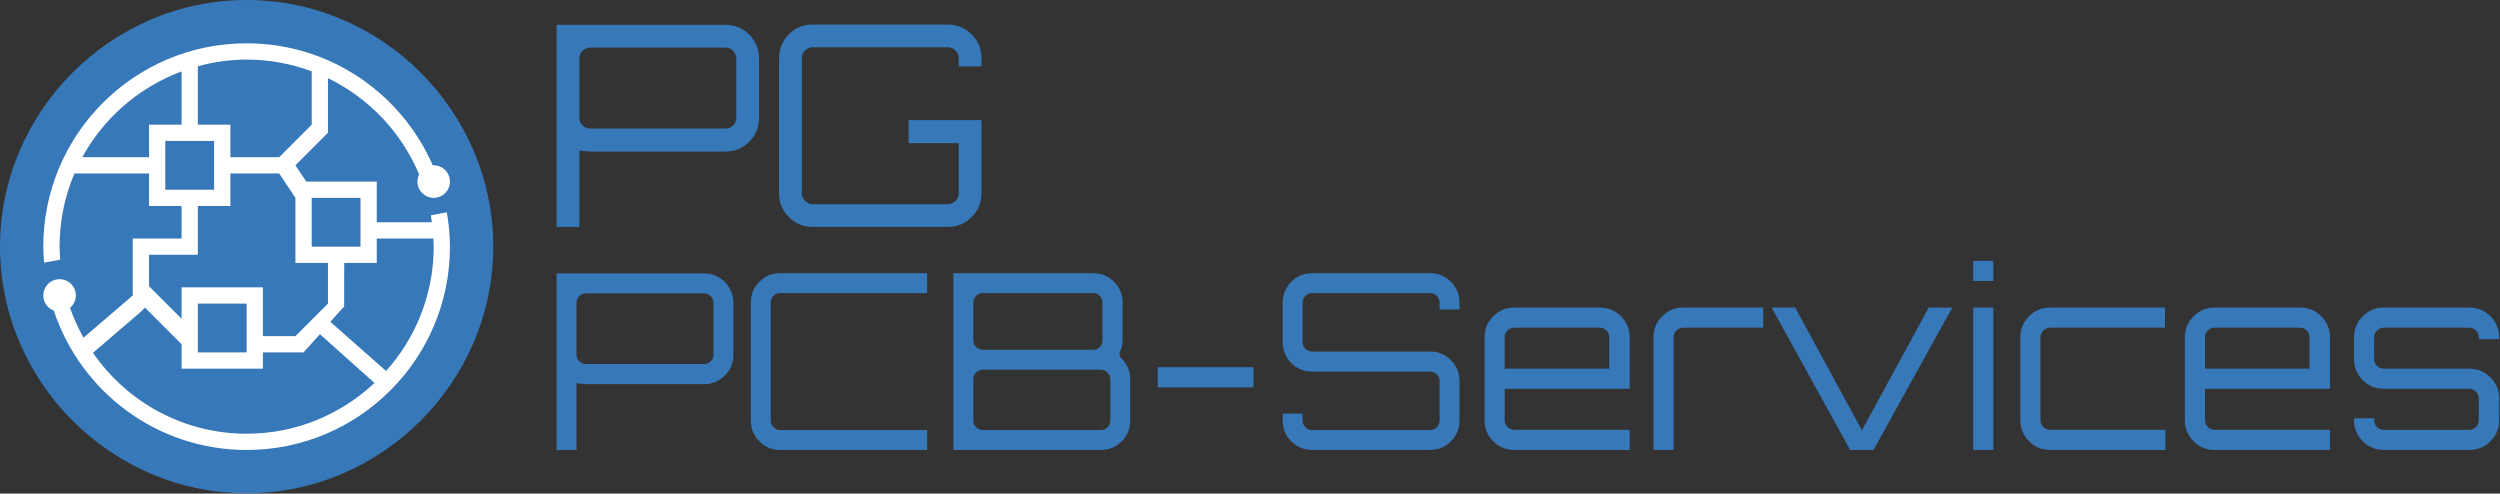 <?xml version="1.0" encoding="UTF-8" standalone="no"?><!DOCTYPE svg PUBLIC "-//W3C//DTD SVG 1.1//EN" "http://www.w3.org/Graphics/SVG/1.1/DTD/svg11.dtd"><svg width="100%" height="100%" viewBox="0 0 2031 401" version="1.1" xmlns="http://www.w3.org/2000/svg" xmlns:xlink="http://www.w3.org/1999/xlink" xml:space="preserve" xmlns:serif="http://www.serif.com/" style="fill-rule:evenodd;clip-rule:evenodd;stroke-linejoin:round;stroke-miterlimit:2;"><rect x="0" y="0" width="2031" height="401" fill="#333333" stroke="none"/><g><path id="_BATRyMAZJLXPz1LAsjwes" d="M0,200.365c0,109.917 90.448,200.365 200.365,200.365c109.917,-0 200.365,-90.448 200.365,-200.365c-0,-109.917 -90.448,-200.365 -200.365,-200.365c-109.917,-0 -200.365,90.448 -200.365,200.365" style="fill:#3778b9;fill-rule:nonzero;"/><path id="_Xc3C9J8BZYW5QKfviSALD" d="M352.343,160.732c-7.302,0 -13.219,-5.917 -13.219,-13.216c-0,-2.083 0.525,-4.028 1.385,-5.781c-14.338,-34.23 -40.823,-62.115 -74.073,-78.229l0,44.359l-26.424,26.432l8.816,13.219l57.26,0l-0,33.036l44.708,0c-0.27,-1.884 -0.439,-3.796 -0.751,-5.665l12.976,-2.422c1.547,9.093 2.53,18.375 2.53,27.907c0,91.231 -73.952,165.183 -165.179,165.183c-73.051,0 -134.865,-47.479 -156.664,-113.22c-4.974,-1.893 -8.526,-6.672 -8.526,-12.311c-0,-7.299 5.917,-13.22 13.216,-13.22c7.295,-0 13.216,5.917 13.216,13.22c-0,4.054 -1.863,7.625 -4.735,10.054c2.929,8.459 6.661,16.542 10.963,24.25l40.019,-34.304l0,-46.256l39.648,0l-0,-26.435l-26.432,-0l0,-26.428l-60.59,-0c-7.775,18.262 -12.093,38.359 -12.093,59.467c-0,3.563 0.293,7.055 0.533,10.558l-13.092,2.437c-0.338,-4.303 -0.657,-8.613 -0.657,-13.006c0,-91.227 73.956,-165.187 165.191,-165.187c67.731,0 125.749,40.849 151.238,99.183c0.244,-0.011 0.477,-0.071 0.732,-0.071c7.295,-0 13.209,5.917 13.209,13.219c-0,7.31 -5.91,13.227 -13.205,13.227Zm-59.471,0l-39.651,0l-0,39.644l39.651,0l-0,-39.644Zm59.471,39.644c0,-2.23 -0.218,-4.404 -0.319,-6.604l-45.94,-0l-0,19.82l-26.435,-0l-0.068,35.364l-11.245,12.483l45.34,39.967c23.972,-26.864 38.667,-62.186 38.667,-101.03Zm-276.823,86.248c27.389,39.655 72.999,65.73 124.849,65.73c40.214,0 76.681,-15.731 103.86,-41.239l-44.34,-39.644l-13.269,14.804l-33.036,0l0,13.22l-66.075,-0l-0,-19.824l-29.736,-29.736l-3.304,3.308l-38.949,33.381Zm124.849,-0.349l-0,-39.644l-39.648,0l0,39.644l39.648,0Zm-79.292,-79.295l0,25.538l26.432,26.428l-0,-25.53l66.075,-0l0,39.647l26.428,0l26.424,-26.428l0,-33.047l-26.424,0l0,-52.856l-13.212,-19.82l-39.647,0l-0,26.428l-26.432,0l0,39.64l-39.644,0Zm13.212,-66.068l0,13.212l39.648,0l-0,-39.647l-39.651,-0l0.003,26.435Zm13.22,-82.869c-34.515,12.829 -63.181,37.684 -80.624,69.653l54.192,0l0,-26.435l26.432,0l-0,-43.218Zm105.712,-0.083c-16.46,-6.131 -34.241,-9.551 -52.852,-9.551c-13.746,-0 -26.992,1.99 -39.652,5.399l0,47.453l26.432,0l-0,26.435l39.651,0l26.421,-26.435l-0,-43.301Z" style="fill:#fff;fill-rule:nonzero;"/><path id="_8aQbwXwIqHgRNT3mfYdpv" d="M452.187,184.374l0,-164.242l137.059,0c7.615,0 14.087,2.665 19.417,7.995c5.33,5.33 7.995,11.803 7.995,19.417l0,48.199c0,7.614 -2.665,14.087 -7.995,19.417c-5.33,5.33 -11.802,7.995 -19.417,7.995l-109.647,-0c-1.37,-0 -4.34,-0.305 -8.909,-0.914l0,62.133l-18.503,0Zm145.968,-88.631l0,-48.199c0,-2.437 -0.876,-4.53 -2.627,-6.282c-1.751,-1.751 -3.845,-2.627 -6.282,-2.627l-109.647,0c-2.436,0 -4.53,0.876 -6.282,2.627c-1.751,1.752 -2.627,3.845 -2.627,6.282l0,48.199c0,2.437 0.876,4.493 2.627,6.168c1.752,1.675 3.846,2.513 6.282,2.513l109.647,-0c2.437,-0 4.531,-0.838 6.282,-2.513c1.751,-1.675 2.627,-3.731 2.627,-6.168Zm199.192,-48.427l0,6.624l-18.503,0l0,-6.624c0,-2.437 -0.875,-4.531 -2.627,-6.282c-1.751,-1.752 -3.845,-2.627 -6.281,-2.627l-109.648,-0c-2.436,-0 -4.53,0.875 -6.281,2.627c-1.752,1.751 -2.627,3.845 -2.627,6.282l-0,109.647c-0,2.436 0.875,4.53 2.627,6.282c1.751,1.751 3.845,2.627 6.281,2.627l109.648,-0c2.436,-0 4.53,-0.876 6.281,-2.627c1.752,-1.752 2.627,-3.846 2.627,-6.282l0,-40.661l-40.66,-0l-0,-18.731l59.163,-0l0,59.392c0,7.614 -2.665,14.086 -7.995,19.416c-5.33,5.33 -11.802,7.995 -19.416,7.995l-109.648,0c-7.614,0 -14.086,-2.665 -19.416,-7.995c-5.33,-5.33 -7.995,-11.802 -7.995,-19.416l-0,-109.647c-0,-7.615 2.665,-14.087 7.995,-19.417c5.33,-5.33 11.802,-7.995 19.416,-7.995l109.648,-0c7.614,-0 14.086,2.665 19.416,7.995c5.33,5.33 7.995,11.802 7.995,19.417Z" style="fill:#3778b9;fill-rule:nonzero;"/><path id="_IpHy63JIL9PEnI5NaR21t" d="M452.187,365.555l0,-143.43l119.692,-0c6.649,-0 12.302,2.327 16.956,6.982c4.655,4.655 6.982,10.307 6.982,16.956l0,42.092c0,6.649 -2.327,12.301 -6.982,16.956c-4.654,4.655 -10.307,6.982 -16.956,6.982l-95.753,0c-1.197,0 -3.79,-0.266 -7.78,-0.798l-0,54.26l-16.159,0Zm127.472,-77.4l-0,-42.092c-0,-2.128 -0.765,-3.956 -2.294,-5.486c-1.53,-1.529 -3.358,-2.294 -5.486,-2.294l-95.753,0c-2.128,0 -3.957,0.765 -5.486,2.294c-1.53,1.53 -2.294,3.358 -2.294,5.486l-0,42.092c-0,2.128 0.764,3.923 2.294,5.386c1.529,1.463 3.358,2.194 5.486,2.194l95.753,0c2.128,0 3.956,-0.731 5.486,-2.194c1.529,-1.463 2.294,-3.258 2.294,-5.386Zm173.552,-66.23l0,16.159l-119.292,-0c-2.128,-0 -3.956,0.765 -5.486,2.294c-1.529,1.529 -2.294,3.358 -2.294,5.486l0,95.753c0,2.128 0.765,3.956 2.294,5.486c1.53,1.529 3.358,2.294 5.486,2.294l119.292,-0l0,16.158l-119.292,0c-6.65,0 -12.302,-2.327 -16.956,-6.982c-4.655,-4.654 -6.982,-10.307 -6.982,-16.956l-0,-95.753c-0,-6.65 2.327,-12.302 6.982,-16.957c4.654,-4.654 10.306,-6.982 16.956,-6.982l119.292,0Zm156.198,65.033l0.798,3.391c5.319,4.921 7.979,10.839 7.979,17.754l0,33.514c0,6.649 -2.327,12.302 -6.982,16.956c-4.654,4.655 -10.307,6.982 -16.956,6.982l-119.692,0l0,-143.63l113.508,0c6.649,0 12.302,2.328 16.956,6.982c4.655,4.655 6.982,10.307 6.982,16.957l0,30.521c0,3.591 -0.864,7.115 -2.593,10.573Zm-21.345,-48.874l-89.569,-0c-2.128,-0 -3.957,0.765 -5.486,2.294c-1.529,1.529 -2.294,3.358 -2.294,5.486l-0,30.521c-0,2.128 0.765,3.957 2.294,5.486c1.529,1.529 3.358,2.294 5.486,2.294l89.569,0c2.128,0 3.923,-0.765 5.386,-2.294c1.463,-1.529 2.194,-3.358 2.194,-5.486l0,-30.521c0,-2.128 -0.731,-3.957 -2.194,-5.486c-1.463,-1.529 -3.258,-2.294 -5.386,-2.294Zm13.964,103.533l-0,-33.514c-0,-2.127 -0.765,-3.956 -2.294,-5.486c-1.53,-1.529 -3.358,-2.294 -5.486,-2.294l-95.753,0c-2.128,0 -3.957,0.765 -5.486,2.294c-1.529,1.53 -2.294,3.359 -2.294,5.486l-0,33.514c-0,2.128 0.765,3.956 2.294,5.486c1.529,1.529 3.358,2.294 5.486,2.294l95.753,-0c2.128,-0 3.956,-0.765 5.486,-2.294c1.529,-1.53 2.294,-3.358 2.294,-5.486Zm38.501,-43.288l77.799,-0l0,16.357l-77.799,0l-0,-16.357Zm245.168,-52.465l-0,5.585l-16.159,0l0,-5.585c0,-2.128 -0.764,-3.957 -2.294,-5.486c-1.529,-1.529 -3.358,-2.294 -5.486,-2.294l-95.753,-0c-2.128,-0 -3.956,0.765 -5.486,2.294c-1.529,1.529 -2.294,3.358 -2.294,5.486l0,32.117c0,2.128 0.765,3.923 2.294,5.386c1.53,1.463 3.358,2.194 5.486,2.194l95.753,0c6.65,0 12.302,2.328 16.957,6.982c4.654,4.655 6.982,10.307 6.982,16.957l-0,32.117c-0,6.649 -2.328,12.302 -6.982,16.956c-4.655,4.655 -10.307,6.982 -16.957,6.982l-95.753,0c-6.649,0 -12.301,-2.327 -16.956,-6.982c-4.655,-4.654 -6.982,-10.307 -6.982,-16.956l-0,-5.586l16.158,0l0,5.586c0,2.128 0.765,3.956 2.294,5.486c1.53,1.529 3.358,2.294 5.486,2.294l95.753,-0c2.128,-0 3.957,-0.765 5.486,-2.294c1.53,-1.53 2.294,-3.358 2.294,-5.486l0,-32.117c0,-2.128 -0.764,-3.923 -2.294,-5.386c-1.529,-1.463 -3.358,-2.195 -5.486,-2.195l-95.753,0c-6.649,0 -12.301,-2.327 -16.956,-6.982c-4.655,-4.654 -6.982,-10.306 -6.982,-16.956l-0,-32.117c-0,-6.65 2.327,-12.302 6.982,-16.957c4.655,-4.654 10.307,-6.982 16.956,-6.982l95.753,0c6.65,0 12.302,2.328 16.957,6.982c4.654,4.655 6.982,10.307 6.982,16.957Zm44.485,3.99l69.421,-0c6.783,-0 12.534,2.36 17.256,7.081c4.721,4.721 7.081,10.407 7.081,17.056l0,41.892l-101.538,0l0,25.534c0,2.128 0.765,3.957 2.294,5.486c1.53,1.53 3.358,2.294 5.486,2.294l93.758,0l0,16.358l-93.758,0c-6.65,0 -12.335,-2.36 -17.056,-7.081c-4.721,-4.722 -7.082,-10.407 -7.082,-17.057l0,-67.426c0,-6.649 2.361,-12.335 7.082,-17.056c4.721,-4.721 10.406,-7.081 17.056,-7.081Zm-7.78,24.137l0,25.534l84.981,0l-0,-25.534c-0,-2.128 -0.765,-3.956 -2.294,-5.486c-1.529,-1.529 -3.358,-2.294 -5.486,-2.294l-69.421,0c-2.128,0 -3.956,0.765 -5.486,2.294c-1.529,1.53 -2.294,3.358 -2.294,5.486Zm145.026,-24.137l65.033,-0l-0,16.357l-65.033,0c-2.128,0 -3.956,0.765 -5.486,2.294c-1.529,1.53 -2.294,3.358 -2.294,5.486l0,91.564l-16.358,0l0,-91.564c0,-6.649 2.361,-12.335 7.082,-17.056c4.721,-4.721 10.407,-7.081 17.056,-7.081Zm145.226,99.742l54.26,-99.742l19.151,-0l-64.035,115.701l-18.951,0l-63.836,-115.701l19.151,-0l54.26,99.742Zm106.725,15.959l-16.358,0l-0,-115.701l16.358,-0l-0,115.701Zm-16.358,-137.246l-0,-16.358l16.358,0l-0,16.358l-16.358,0Zm62.439,120.888l93.758,0l0,16.358l-93.758,0c-6.65,0 -12.335,-2.36 -17.056,-7.081c-4.721,-4.722 -7.082,-10.407 -7.082,-17.057l0,-67.426c0,-6.649 2.361,-12.335 7.082,-17.056c4.721,-4.721 10.406,-7.081 17.056,-7.081l93.359,-0l0,16.357l-93.359,0c-2.128,0 -3.956,0.765 -5.486,2.294c-1.529,1.53 -2.294,3.358 -2.294,5.486l0,67.426c0,2.128 0.765,3.957 2.294,5.486c1.53,1.53 3.358,2.294 5.486,2.294Zm133.655,-99.343l69.421,-0c6.783,-0 12.535,2.36 17.256,7.081c4.721,4.721 7.082,10.407 7.082,17.056l-0,41.892l-101.538,0l-0,25.534c-0,2.128 0.764,3.957 2.294,5.486c1.529,1.53 3.358,2.294 5.485,2.294l93.759,0l-0,16.358l-93.759,0c-6.649,0 -12.334,-2.36 -17.056,-7.081c-4.721,-4.722 -7.081,-10.407 -7.081,-17.057l-0,-67.426c-0,-6.649 2.36,-12.335 7.081,-17.056c4.722,-4.721 10.407,-7.081 17.056,-7.081Zm-7.779,24.137l-0,25.534l84.98,0l0,-25.534c0,-2.128 -0.764,-3.956 -2.294,-5.486c-1.529,-1.529 -3.358,-2.294 -5.486,-2.294l-69.421,0c-2.127,0 -3.956,0.765 -5.485,2.294c-1.53,1.53 -2.294,3.358 -2.294,5.486Zm238.983,0l0,1.596l-16.557,0l0,-1.596c0,-2.128 -0.765,-3.956 -2.294,-5.486c-1.529,-1.529 -3.358,-2.294 -5.486,-2.294l-69.421,0c-2.128,0 -3.956,0.765 -5.486,2.294c-1.529,1.53 -2.294,3.358 -2.294,5.486l0,17.755c0,2.127 0.765,3.956 2.294,5.485c1.53,1.53 3.358,2.294 5.486,2.294l69.421,0c6.783,0 12.535,2.361 17.256,7.082c4.721,4.721 7.081,10.407 7.081,17.056l0,17.754c0,6.65 -2.36,12.335 -7.081,17.057c-4.721,4.721 -10.473,7.081 -17.256,7.081l-69.421,0c-6.649,0 -12.335,-2.36 -17.056,-7.081c-4.721,-4.722 -7.082,-10.407 -7.082,-17.057l0,-1.595l16.358,-0l0,1.595c0,2.128 0.765,3.957 2.294,5.486c1.53,1.53 3.358,2.294 5.486,2.294l69.421,0c2.128,0 3.957,-0.764 5.486,-2.294c1.529,-1.529 2.294,-3.358 2.294,-5.486l0,-17.754c0,-2.128 -0.765,-3.956 -2.294,-5.486c-1.529,-1.529 -3.358,-2.294 -5.486,-2.294l-69.421,0c-6.649,0 -12.335,-2.36 -17.056,-7.081c-4.721,-4.722 -7.082,-10.407 -7.082,-17.056l0,-17.755c0,-6.649 2.361,-12.335 7.082,-17.056c4.721,-4.721 10.407,-7.081 17.056,-7.081l69.421,-0c6.783,-0 12.535,2.36 17.256,7.081c4.721,4.721 7.081,10.407 7.081,17.056Z" style="fill:#3778b9;fill-rule:nonzero;"/></g></svg>